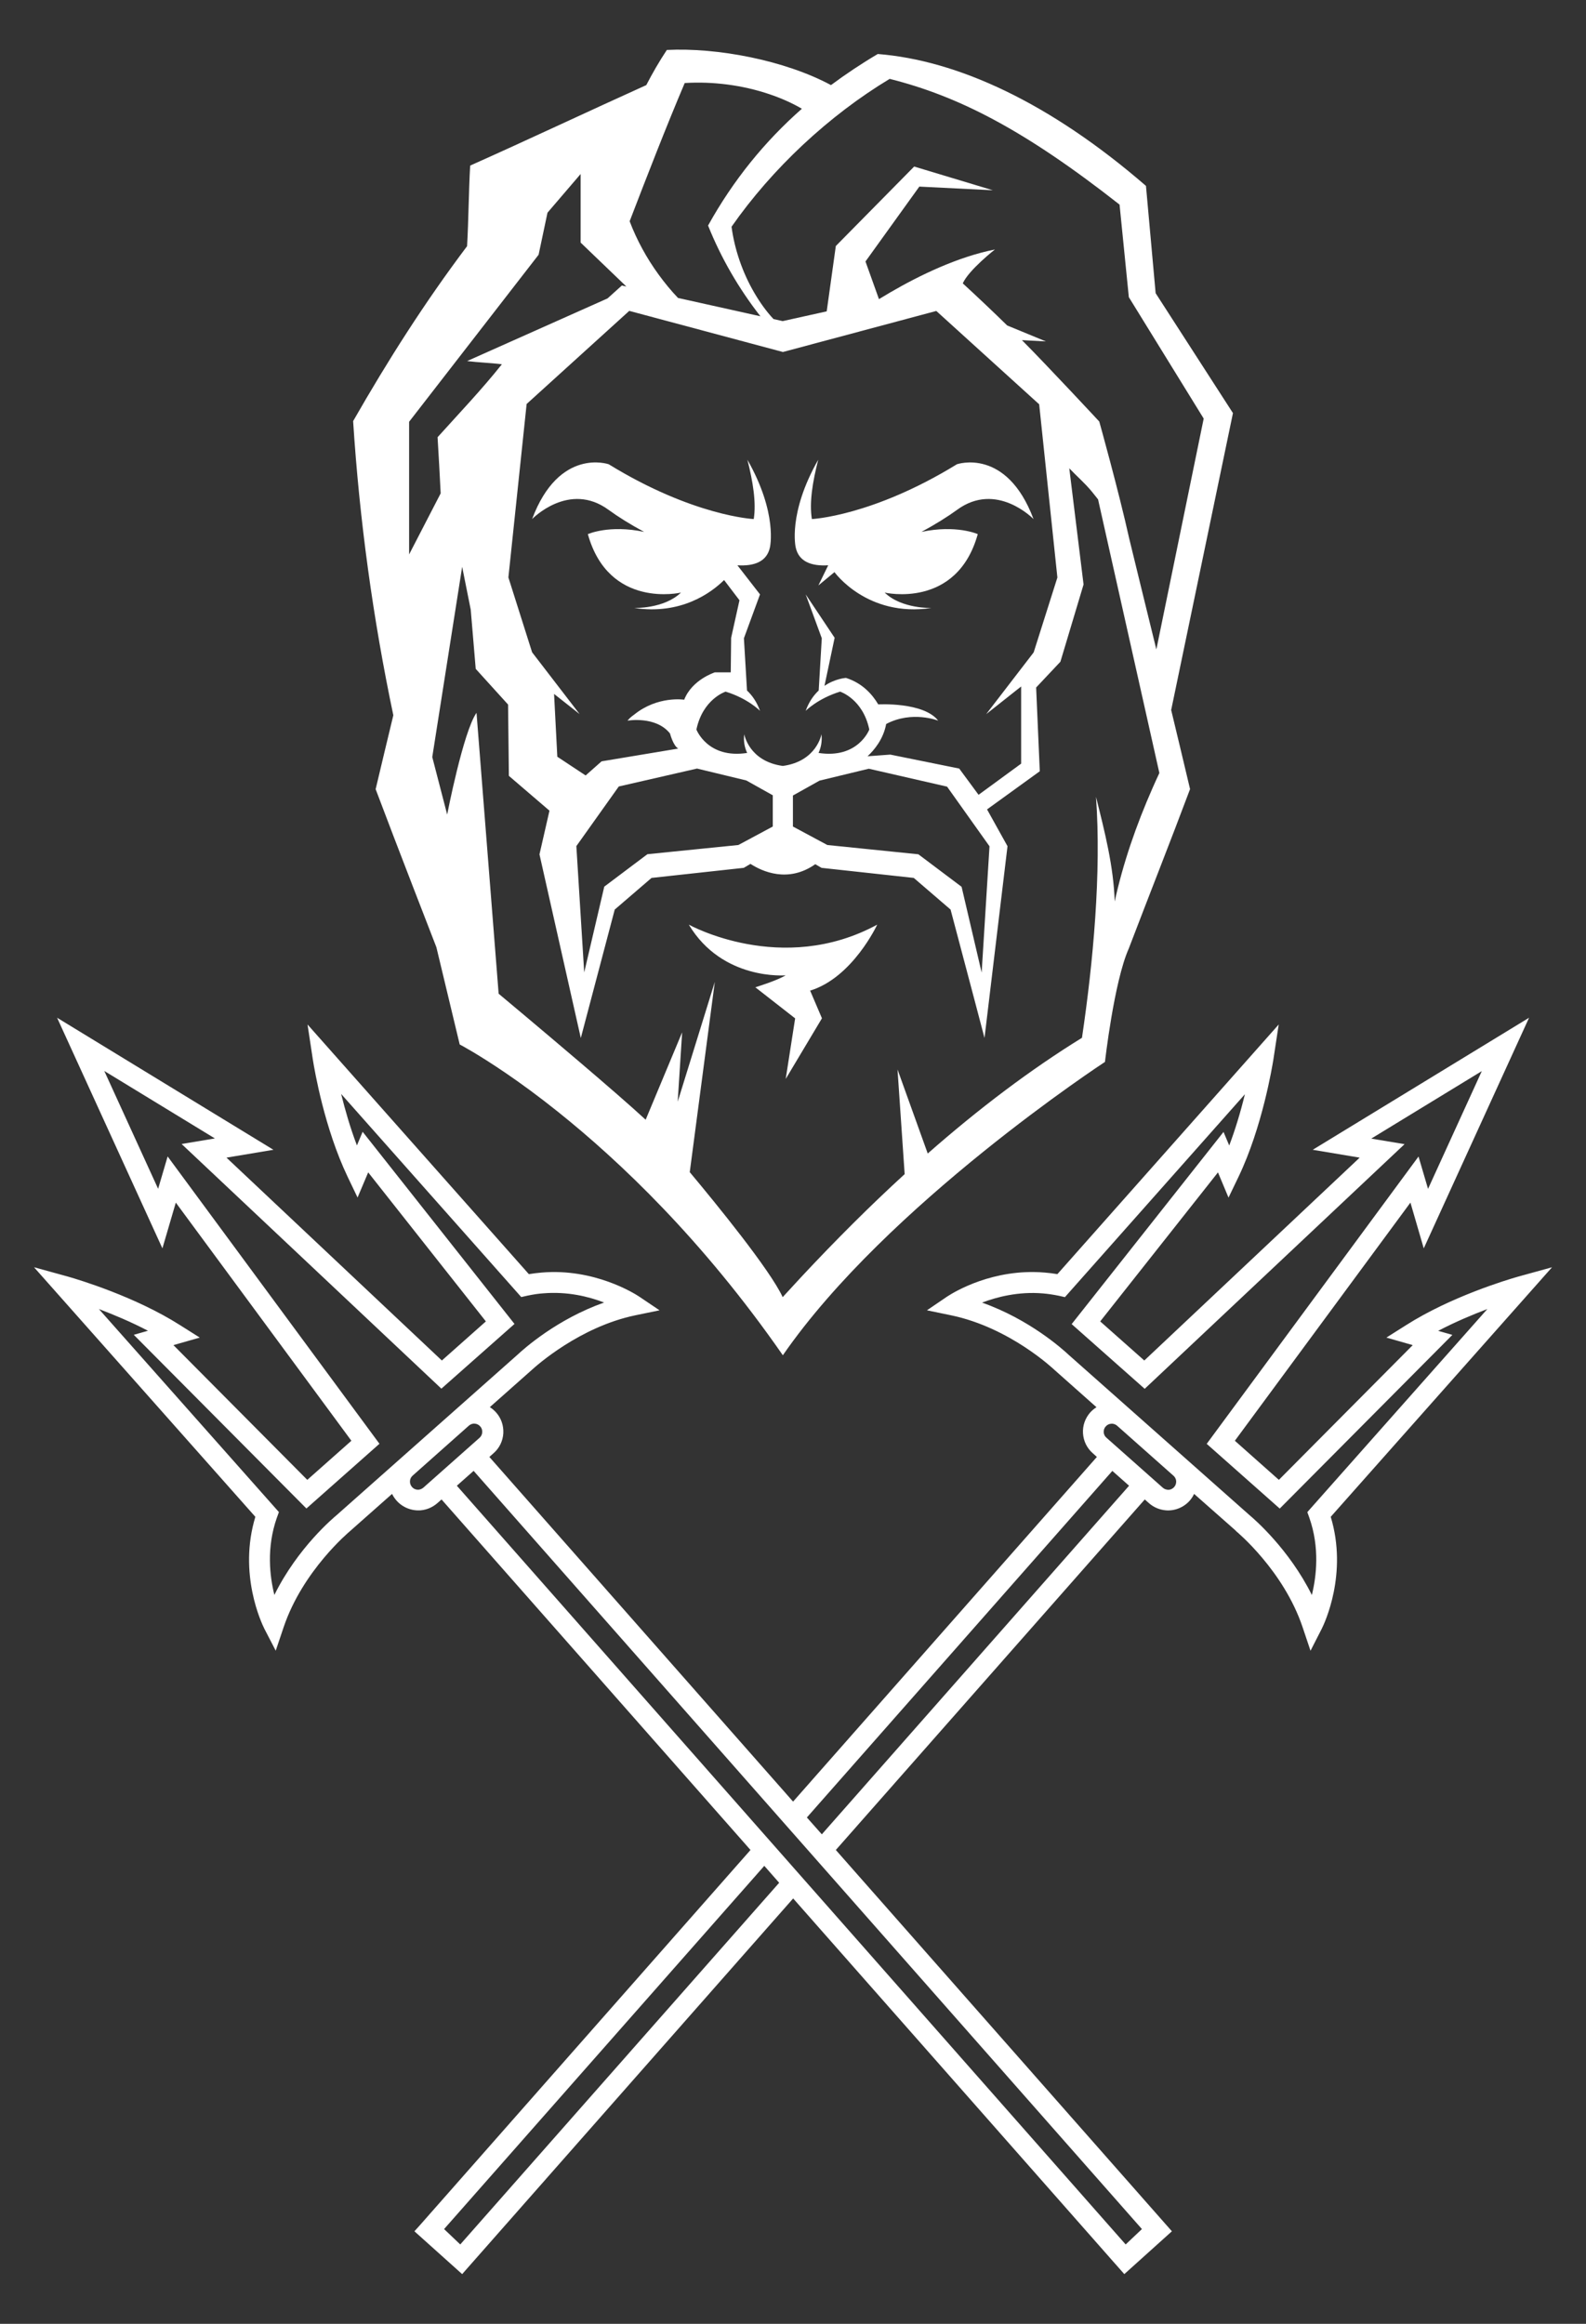 <?xml version="1.0" encoding="UTF-8"?>
<svg id="Calque_1" xmlns="http://www.w3.org/2000/svg" version="1.1" viewBox="0 0 200 293.02">
  <rect x="0" y="0" width="200" height="293.02" fill="#333333" stroke="none"/>
  <!-- Generator: Adobe Illustrator 29.1.0, SVG Export Plug-In . SVG Version: 2.1.0 Build 142)  -->
  <defs>
    <style>
      .st0 {
        fill: #fff;
      }
    </style>
  </defs>
  <path class="st0" d="M195.73,159.79l-4.31,1.19c-1.37.39-8.47,2.52-14.12,6.12l-2.47,1.56,3.32.95-16.88,16.99-5.55-4.93,22.14-30.03,1.68,5.77,13.28-29.08-27.28,16.65,5.92.99-27.16,25.58-5.56-4.93,14.85-18.79,1.33,3.18,1.27-2.64c3-6.27,4.25-13.93,4.39-14.79l.67-4.4-27.91,31.48c-.53-.09-1.07-.16-1.62-.2-6.45-.54-11.34,2.41-12.27,3.02l-2.56,1.74,3.04.63c7.46,1.55,12.99,6.84,13.07,6.91l5.27,4.68c-.29.18-.56.41-.79.66-.64.73-.97,1.66-.91,2.63.06.98.5,1.87,1.22,2.5l.53.48-38.31,43.46-38.3-43.46.54-.48c.73-.64,1.16-1.53,1.22-2.51.05-.98-.28-1.92-.92-2.63-.23-.25-.49-.48-.78-.66l5.3-4.7c.6-.55,6.04-5.42,13.05-6.88l3.05-.63-2.6-1.75c-.56-.37-5.64-3.57-12.25-3.01-.56.05-1.1.11-1.63.2l-27.91-31.48.67,4.42c.22,1.4,1.47,8.67,4.38,14.77l1.26,2.63,1.34-3.17,14.84,18.79-5.55,4.93-27.16-25.58,5.92-.99-27.28-16.65,13.28,29.08,1.69-5.77,22.14,30.03-5.56,4.93-16.88-16.99,3.32-.95-2.47-1.56c-5.66-3.6-12.75-5.73-14.15-6.13l-4.28-1.18,27.91,31.47c-2.18,7.19.79,13.42,1.14,14.12l1.43,2.76.99-2.94c2.41-7.18,8.32-12.08,8.35-12.11l5.33-4.72c.15.31.34.59.57.85.76.86,1.9,1.31,3.04,1.22.78-.07,1.5-.38,2.11-.91l.52-.46,38.96,44.2-41.66,47.28-.72.8,6.02,5.4,41.74-47.37,40.38,45.81,1.38,1.56,6-5.4-42.38-48.08,38.96-44.2.53.47c.59.52,1.32.83,2.11.9,1.12.1,2.27-.36,3.03-1.22.22-.26.41-.54.55-.85l5.19,4.58.11.12c.06.05,5.99,4.96,8.39,12.13l.99,2.95,1.42-2.78c.35-.7,3.3-6.94,1.13-14.11l27.91-31.47ZM98.25,237.41l-40.21,45.6-2.04-1.94,40.38-45.8,1.88,2.14ZM34.91,191.39l.26-.73-22.7-25.6c1.87.71,4.07,1.63,6.19,2.74l-1.79.51,21.77,21.9,9.21-8.16-26.71-36.23-1.2,4.08-6.79-14.86,13.95,8.51-4.2.7,32.42,30.53.34.32,9.22-8.16-19.15-24.23-.72,1.72c-.86-2.25-1.51-4.55-1.99-6.49l22.71,25.61.75-.17c.75-.16,1.42-.26,2.04-.3,3.03-.25,5.69.4,7.66,1.16-5.93,2.09-10.11,5.82-10.93,6.59l-22.79,20.21c-.31.26-4.89,4.05-7.86,10.07-.59-2.36-1.01-5.97.31-9.73ZM51.95,187.49c-.18-.2-.27-.46-.25-.74.01-.26.13-.5.33-.68l7.09-6.3c.17-.15.38-.24.59-.26.03,0,.06,0,.09,0,.29,0,.56.12.76.35.18.2.27.46.25.74-.01.26-.13.51-.33.69l-7.09,6.29c-.18.15-.39.24-.6.26-.33.02-.63-.1-.84-.35ZM103.64,231.3l-1.89-2.13,38.52-43.7,2.11,1.87-38.75,43.96ZM59.73,185.47l84.27,95.6-2.05,1.94-84.34-95.67,2.11-1.87ZM147.21,187.84c-.22-.02-.42-.11-.59-.26l-7.1-6.3c-.2-.17-.32-.41-.34-.68-.01-.28.07-.54.26-.74.19-.22.46-.34.75-.34.03,0,.06,0,.09,0,.22.02.43.11.6.26l7.1,6.3c.2.17.32.42.34.68.01.28-.07.54-.25.74h0c-.22.25-.53.38-.85.35ZM156.99,137.96c-.58,2.38-1.25,4.55-1.98,6.48l-.72-1.71-19.15,24.23,9.21,8.16,32.77-30.85-4.2-.7,13.94-8.51-6.78,14.85-1.2-4.08-26.71,36.23,9.21,8.16,21.77-21.9-1.79-.51c2.13-1.12,4.33-2.04,6.2-2.75l-22.5,25.38-.2.23.26.73c1.31,3.75.89,7.35.31,9.72-2.89-5.82-7.33-9.63-7.85-10.06l-22.8-20.21c-.82-.77-4.99-4.5-10.94-6.6,1.83-.7,4.57-1.42,7.66-1.16.62.05,1.31.15,2.04.3l.75.17,22.71-25.6Z"/>
  <g>
    <path class="st0" d="M140.57,113.76c-.13-4.49-1.27-8.92-2.36-13.28.69,9.58-.36,20.88-1.77,30.38-6.45,3.98-12.94,8.87-19.45,14.59h0s-3.81-10.6-3.81-10.6l.9,13.2h0c-4.34,3.97-8.69,8.31-13.06,12.99h0s-2.32,2.52-2.32,2.52c-1.6-3.45-8.35-11.73-11.72-15.76l3.16-23.99-4.68,15.11.56-8.75-4.6,11.02c-1.94-1.79-5.06-4.49-8.18-7.15-5.17-4.41-10.36-8.74-10.36-8.74l-2.79-35.42c-1.67,2.37-3.7,12.83-3.7,12.83l-1.88-7.25,3.77-23.99,1.08,5.4.63,7.47,4.08,4.5.1,8.99,5.12,4.39-1.26,5.51,5.21,23.15.03-.1,4.25-16.09,4.64-3.99,11.63-1.27.85-.5c1.45.94,4.73,2.46,8.17.04l.79.46,8.52.93,3.11.34,4.64,3.99,2.96,11.18,1.32,5.01,2.9-24.18-2.58-4.64,6.65-4.81-.46-10.56,3.06-3.25,2.92-9.74-1.8-14.65c.9.96,1.96,1.85,2.88,2.98.25.31.5.62.75.94,2.58,11.5,5.15,23,7.73,34.5-.3.64-.59,1.28-.87,1.92-2.04,4.63-3.72,9.46-4.79,14.4h0ZM51.6,53.17l12.97-16.73,3.35-4.32,1.12-5.3,4.18-4.88v8.65l5.77,5.54-.57-.13-1.81,1.63c-5.9,2.63-11.81,5.27-17.71,7.9,1.48.18,2.91.22,4.39.4-2.53,3.18-5.39,6.18-8.11,9.2.15,2.39.27,4.73.39,7.08l-3.98,7.7v-16.73h0ZM98.71,44.39l19.36-5.18,12.94,11.74h.03s2.3,21.87,2.3,21.87l-2.99,9.44-5.99,7.79,4.41-3.49v9.73l-5.37,3.93-2.44-3.31-8.69-1.76-2.87.21c.81-.75,1.99-2.13,2.35-4.07,3.28-1.73,6.56-.42,6.56-.42-1.84-2.38-7.56-2.05-7.56-2.05-.75-1.27-2.01-2.69-4.07-3.34,0,0-1.34.07-2.71,1l1.28-6.06-3.65-5.47,2.03,5.53-.39,6.59c-.64.6-1.23,1.42-1.64,2.56,0,0,1.52-1.55,4.34-2.42,0,0,2.88.92,3.68,4.78,0,0-1.4,3.72-6.4,2.95.31-.67.47-1.46.37-2.36,0,0-.58,3.41-4.87,4-4.29-.58-4.87-4-4.87-4-.11.9.05,1.68.37,2.36-4.99.77-6.4-2.95-6.4-2.95.81-3.86,3.68-4.78,3.68-4.78,2.82.86,4.34,2.42,4.34,2.42-.41-1.14-1-1.96-1.64-2.56l-.39-6.59,2.03-5.53-2.85-3.67c2.14.13,3.72-.47,4.1-2.26,0,0,1.02-4.26-2.84-11.05.7,2.78,1.13,5.39.8,7.48,0,0-7.61-.35-18.29-6.91,0,0-6.25-2.19-9.66,6.91,0,0,4.66-4.83,9.66-1.15,1.12.82,2.69,1.81,4.47,2.77-4.39-.94-7.1.28-7.1.28,2.65,9.5,11.74,7.37,11.74,7.37-2.13,2.07-5.91,1.94-5.91,1.94,5.95.9,9.75-1.94,11.35-3.52l1.94,2.55-1.05,4.73-.05,4.36h-2.01s-2.88.92-3.86,3.45c0,0-3.33-.53-6.31,1.88-.32.22-.61.47-.84.76,0,0,3.58-.63,5.36,1.62,0,0,.4,1.55,1.04,1.9l-9.67,1.61-2.01,1.78-3.57-2.36-.41-7.92,3.22,2.54-5.99-7.79-2.99-9.44,2.3-21.87,12.94-11.74,19.36,5.18h0ZM86.34,10.47c3.52-.22,7.28.25,10.72,1.42,1.42.48,2.79,1.08,4.06,1.82-4.71,4.15-8.67,9.03-11.83,14.73,1.64,4.1,3.88,7.96,6.6,11.44l-10.39-2.31c-.88-.92-1.69-1.91-2.44-2.94-1.51-2.07-2.75-4.34-3.66-6.73,2.16-5.62,4.59-11.89,6.94-17.42h0ZM97.45,100.31v3.91l-4.34,2.33-4.16.42-7.31.74-2.21,1.66-3.23,2.43-2.53,10.82-.99-15.93,5.35-7.52,9.87-2.26,6.21,1.5,3.36,1.88h0ZM99.99,104.22v-3.91l3.36-1.88,6.21-1.5,9.87,2.26,5.35,7.52-.99,15.93-2.53-10.82-5.45-4.1-11.48-1.17-4.34-2.33h0ZM112.21,9.95c8.6,2.17,16.88,6.35,28.97,15.85l1.17,11.67,9.44,15.31-5.97,29.11c-1.14-4.64-2.28-9.28-3.41-13.93-1.36-6.13-3.79-14.81-3.79-14.81,0,0-6.63-7.13-9.75-10.26l3.02.16-4.88-2.01c-1.85-1.81-3.72-3.58-5.6-5.31.74-1.68,4.05-4.27,4.05-4.27-4.71.93-9.54,3.28-13.18,5.4-.5.29-.98.58-1.44.86l-1.7-4.75,6.79-9.44,9.27.46-9.92-2.99-9.88,10.02-1.15,8.24-5.55,1.23-1.16-.26c-.92-.98-1.72-2.11-2.42-3.31-1.51-2.58-2.5-5.53-2.87-8.33,5.13-7.35,12.28-14.03,19.95-18.65h0ZM147.69,89.52l7.79-37.43-9.75-15.12-1.22-13.53c-12.17-10.54-23.81-15.84-33.82-16.63-2.07,1.22-4.03,2.53-5.9,3.92-5.85-3.14-14.35-4.75-20.7-4.43-.97,1.46-1.82,2.94-2.59,4.43-7.41,3.35-14.8,6.84-22.21,10.15-.19,3.27-.2,6.89-.39,10.16-5.36,7.12-9.94,14.32-14.37,22.06.8,12.46,2.5,24.87,5.07,37.09-.75,3.1-1.49,6.2-2.23,9.32,2.5,6.66,7.66,19.93,7.66,19.93l2.94,12.26s2.25,1.17,5.96,3.71c1.81,1.24,3.97,2.81,6.38,4.74,7.8,6.23,18.28,16.16,28.41,30.74,13.14-19.03,40.62-36.99,40.62-36.99,0,0,1.14-10.12,3-14.29,2.56-6.71,5.21-13.39,7.73-20.11-.79-3.35-1.59-6.68-2.39-10.01h0Z"/>
    <path class="st0" d="M104.44,71.28l-1.24,2.54,2.03-1.68s4.11,5.75,12.24,4.52c0,0-3.78.13-5.91-1.94,0,0,9.09,2.13,11.74-7.37,0,0-2.71-1.22-7.1-.28,1.78-.97,3.35-1.95,4.47-2.77,5-3.68,9.66,1.15,9.66,1.15-3.41-9.09-9.66-6.91-9.66-6.91-10.68,6.56-18.29,6.91-18.29,6.91-.34-2.09.09-4.7.8-7.48-3.86,6.79-2.84,11.05-2.84,11.05.38,1.79,1.96,2.39,4.1,2.26h0Z"/>
    <path class="st0" d="M99.07,122.98c-1.08.67-3.82,1.51-3.82,1.51l5.02,3.92-1.19,7.64,4.57-7.65-1.49-3.49c5.35-1.63,8.46-8.32,8.46-8.32-12.03,6.53-23.76,0-23.76,0,4.25,7.09,12.21,6.39,12.21,6.39h0Z"/>
  </g>
</svg>